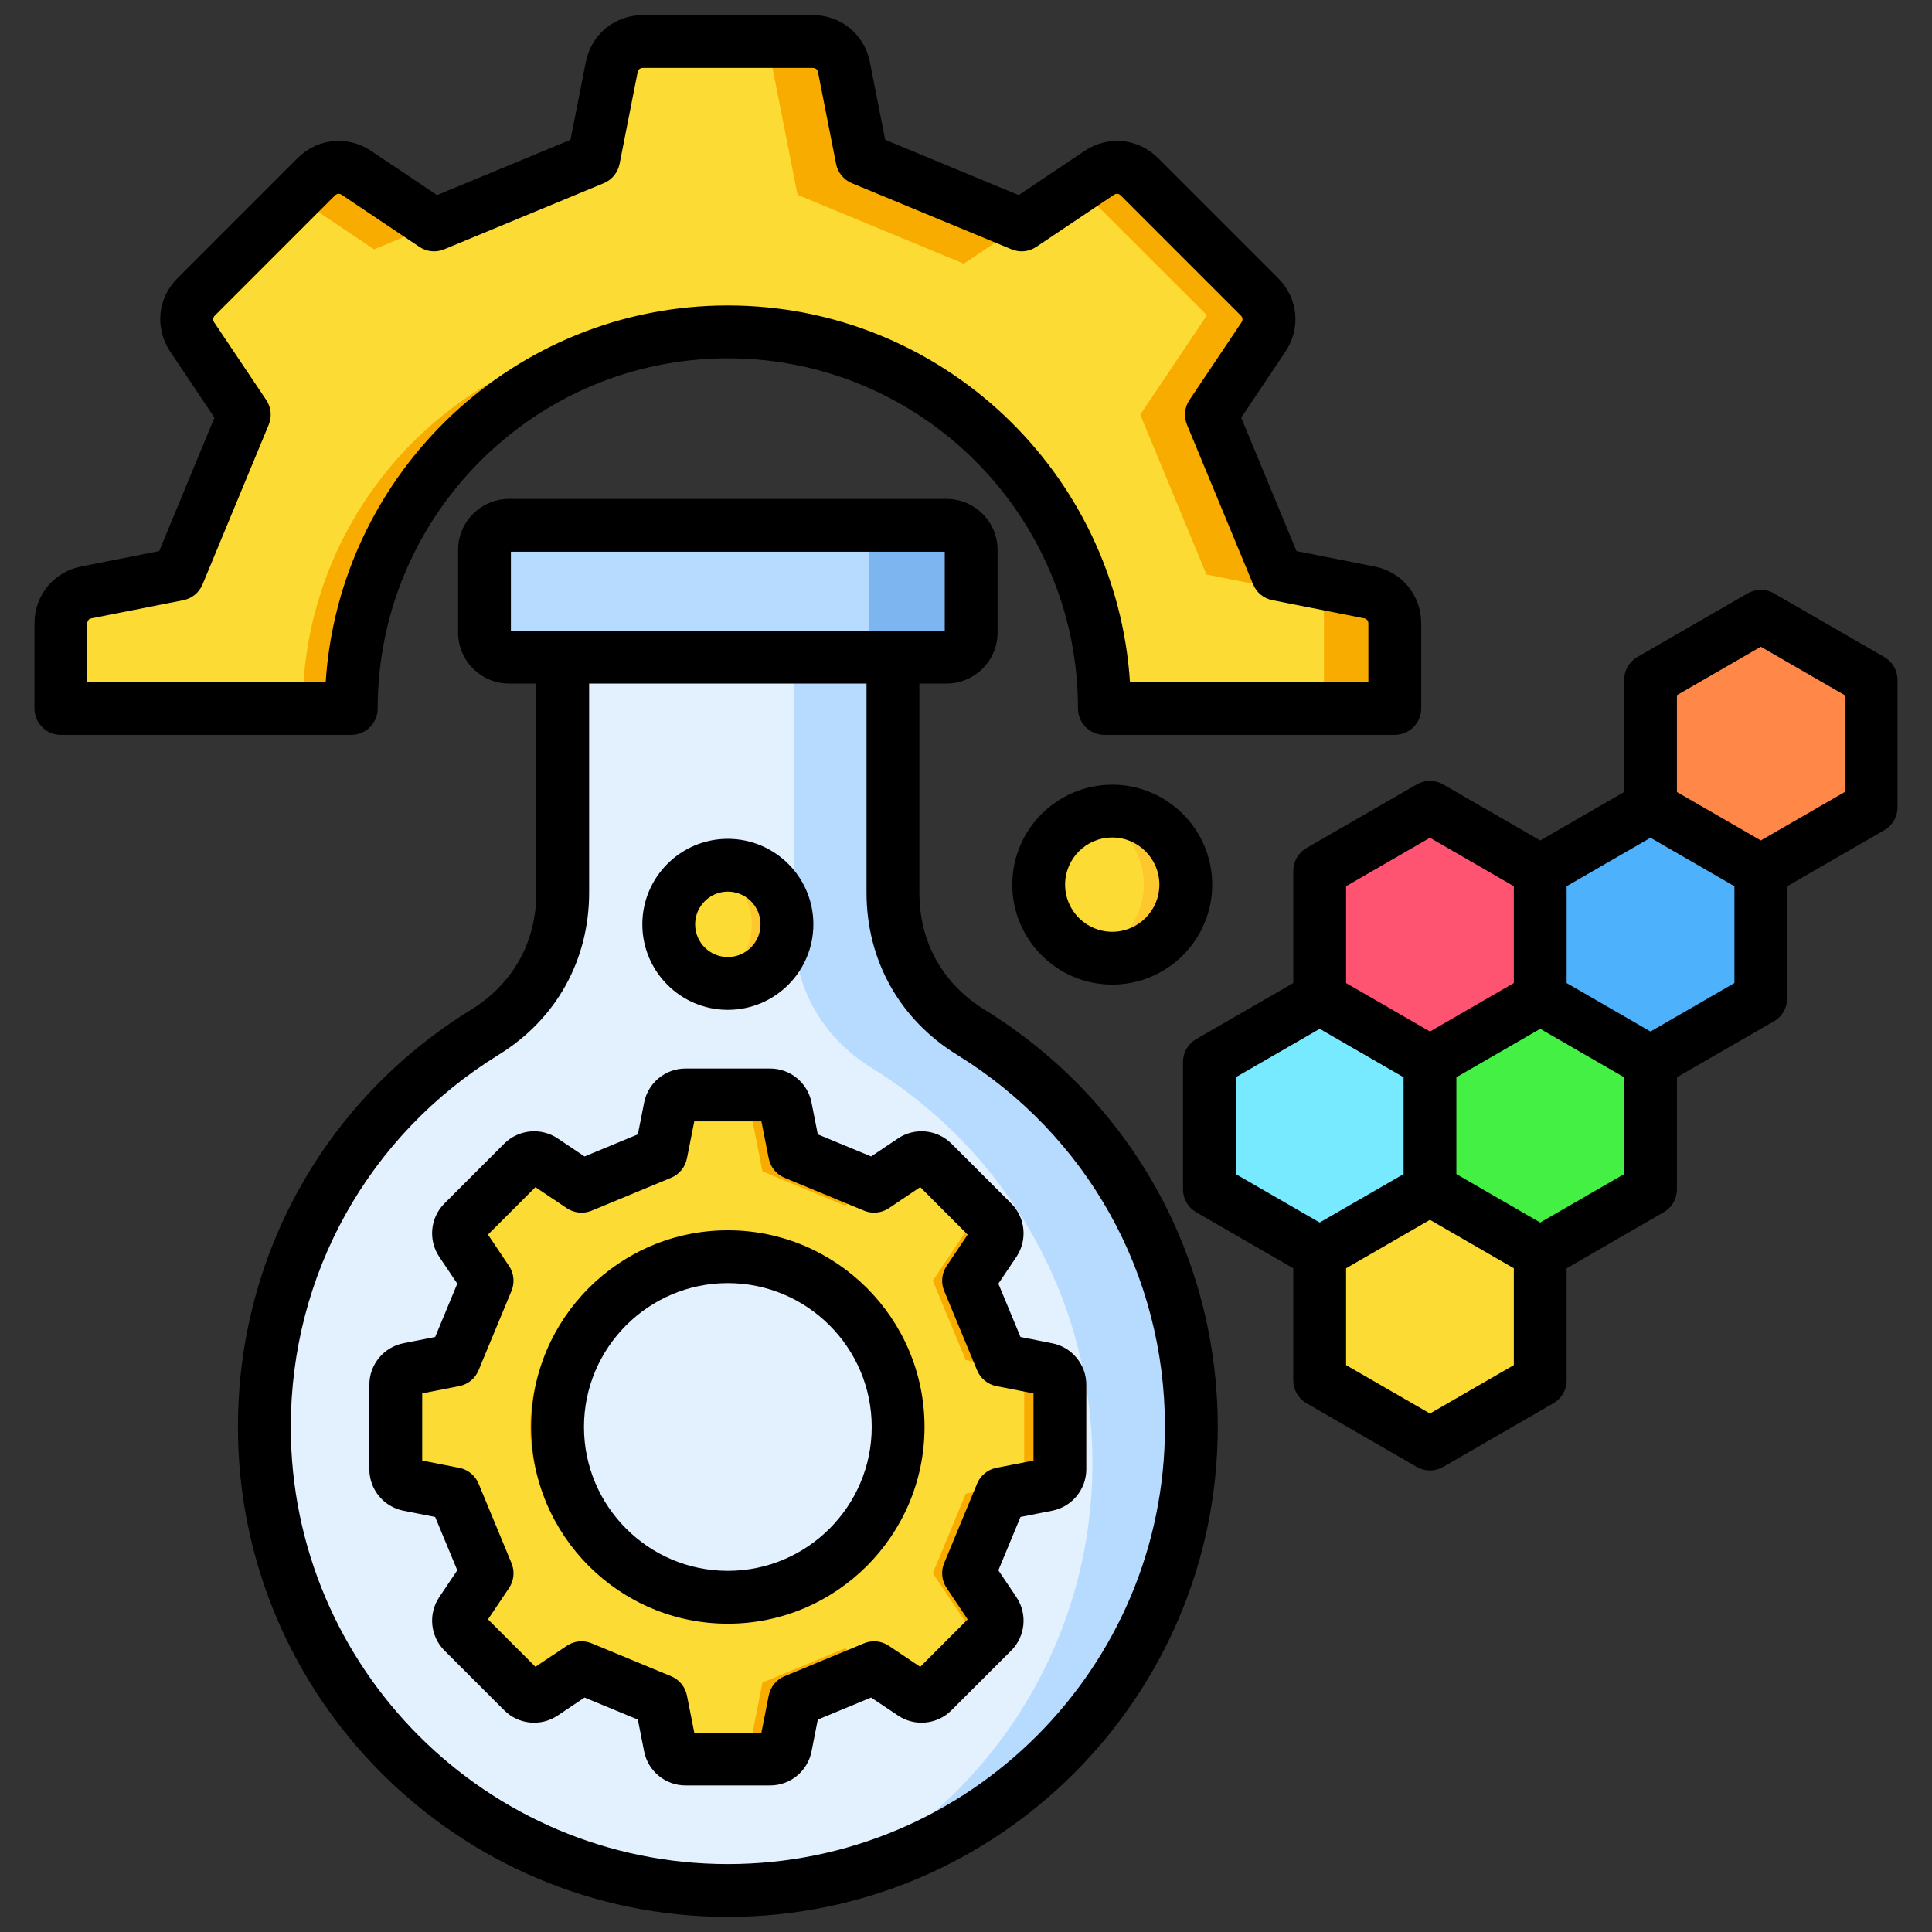 <svg width="45" height="45" viewBox="0 0 45 45" fill="none" xmlns="http://www.w3.org/2000/svg">
<rect x="0" y="0" width="45" height="45" fill="#333333" stroke="none"/>
<g clip-path="url(#clip0_628_2235)">
<path fill-rule="evenodd" clip-rule="evenodd" d="M33.305 27.701L35.874 29.184V32.151L33.305 33.634L30.736 32.151V29.184L33.305 27.701Z" fill="#FCDB35"/>
<path fill-rule="evenodd" clip-rule="evenodd" d="M30.736 23.252L33.305 24.735V27.701L30.736 29.184L28.167 27.701V24.735L30.736 23.252Z" fill="#78EAFF"/>
<path fill-rule="evenodd" clip-rule="evenodd" d="M35.874 23.252L38.443 24.735V27.701L35.874 29.184L33.305 27.701V24.735L35.874 23.252Z" fill="#43F043"/>
<path fill-rule="evenodd" clip-rule="evenodd" d="M33.305 18.803L35.874 20.286V23.252L33.305 24.735L30.736 23.252V20.286L33.305 18.803Z" fill="#FF5471"/>
<path fill-rule="evenodd" clip-rule="evenodd" d="M38.443 18.803L41.012 20.286V23.252L38.443 24.735L35.874 23.252V20.286L38.443 18.803Z" fill="#4EB1FC"/>
<path fill-rule="evenodd" clip-rule="evenodd" d="M41.012 14.354L43.581 15.837V18.803L41.012 20.286L38.443 18.803V15.837L41.012 14.354Z" fill="#FF8748"/>
<path fill-rule="evenodd" clip-rule="evenodd" d="M22.621 24.04C25.706 25.943 27.762 29.354 27.762 33.245C27.762 39.215 22.922 44.055 16.951 44.055C10.981 44.055 6.141 39.215 6.141 33.245C6.141 29.354 8.197 25.943 11.281 24.04C12.445 23.322 13.1 22.147 13.1 20.78V15.289H20.803V20.78C20.803 22.147 21.458 23.322 22.621 24.04V24.04Z" fill="#B6DBFF"/>
<path fill-rule="evenodd" clip-rule="evenodd" d="M19.43 43.769C18.634 43.956 17.804 44.055 16.951 44.055C10.981 44.055 6.141 39.215 6.141 33.245C6.141 29.354 8.197 25.943 11.281 24.04C12.444 23.322 13.1 22.147 13.1 20.78V15.289H18.486V21.614C18.486 22.981 19.141 24.156 20.304 24.874C23.389 26.777 25.445 30.188 25.445 34.079C25.445 38.327 22.994 42.002 19.43 43.769Z" fill="#E3F1FF"/>
<path d="M22.052 12.215H11.85C11.533 12.215 11.276 12.472 11.276 12.789V14.715C11.276 15.032 11.533 15.289 11.85 15.289H22.052C22.37 15.289 22.627 15.032 22.627 14.715V12.789C22.627 12.472 22.37 12.215 22.052 12.215Z" fill="#7CB5EF"/>
<path d="M19.666 12.215H11.85C11.533 12.215 11.276 12.472 11.276 12.789V14.715C11.276 15.032 11.533 15.289 11.85 15.289H19.666C19.983 15.289 20.241 15.032 20.241 14.715V12.789C20.241 12.472 19.983 12.215 19.666 12.215Z" fill="#B6DBFF"/>
<path fill-rule="evenodd" clip-rule="evenodd" d="M25.905 22.317C26.848 22.317 27.618 21.548 27.618 20.604C27.618 19.66 26.848 18.891 25.905 18.891C24.961 18.891 24.191 19.66 24.191 20.604C24.191 21.548 24.961 22.317 25.905 22.317Z" fill="#FDC72E"/>
<path fill-rule="evenodd" clip-rule="evenodd" d="M25.417 22.247C24.708 22.036 24.191 21.381 24.191 20.604C24.191 19.827 24.708 19.171 25.417 18.961C26.125 19.171 26.642 19.827 26.642 20.604C26.642 21.381 26.125 22.036 25.417 22.247Z" fill="#FCDB35"/>
<path fill-rule="evenodd" clip-rule="evenodd" d="M16.951 22.906C17.709 22.906 18.328 22.287 18.328 21.529C18.328 20.771 17.709 20.152 16.951 20.152C16.193 20.152 15.575 20.771 15.575 21.529C15.575 22.287 16.193 22.906 16.951 22.906Z" fill="#FDC72E"/>
<path fill-rule="evenodd" clip-rule="evenodd" d="M16.543 22.845C15.982 22.671 15.575 22.148 15.575 21.53C15.575 20.912 15.982 20.389 16.543 20.215C17.103 20.389 17.511 20.912 17.511 21.53C17.511 22.148 17.103 22.671 16.543 22.845Z" fill="#FCDB35"/>
<path fill-rule="evenodd" clip-rule="evenodd" d="M23.804 5.233L25.617 4.017C25.912 3.819 26.297 3.857 26.548 4.108L29.355 6.915C29.606 7.166 29.644 7.551 29.445 7.846L28.23 9.659L29.772 13.382L31.913 13.804C32.262 13.873 32.508 14.172 32.508 14.527V16.512H25.724V16.502C25.724 11.657 21.796 7.73 16.951 7.73C12.106 7.73 8.179 11.657 8.179 16.502V16.512H1.395V14.527C1.395 14.172 1.64 13.873 1.989 13.804L4.131 13.382L5.673 9.659L4.457 7.846C4.259 7.551 4.296 7.166 4.548 6.915L7.354 4.108C7.606 3.857 7.99 3.819 8.286 4.017L10.099 5.233L13.822 3.691L14.244 1.549C14.313 1.201 14.611 0.955 14.967 0.955H18.936C19.291 0.955 19.59 1.201 19.659 1.549L20.081 3.691L23.804 5.233Z" fill="#F9AC00"/>
<path fill-rule="evenodd" clip-rule="evenodd" d="M23.804 5.234L25.119 4.351L28.112 7.343L26.558 9.659L28.101 13.382L30.837 13.922V16.512H25.724V16.502C25.724 11.657 21.796 7.73 16.951 7.73C12.106 7.73 8.179 11.657 8.179 16.502V16.512H1.395V14.527C1.395 14.172 1.64 13.873 1.989 13.804L4.131 13.382L5.673 9.659L4.457 7.846C4.259 7.551 4.297 7.166 4.548 6.915L6.883 4.58L8.713 5.807L10.099 5.233L13.822 3.691L14.244 1.549C14.313 1.201 14.611 0.955 14.967 0.955H17.87L18.576 4.537L22.449 6.142L23.803 5.233L23.804 5.234Z" fill="#FCDB35"/>
<path fill-rule="evenodd" clip-rule="evenodd" d="M16.386 7.749C11.805 8.041 8.179 11.848 8.179 16.503V16.512H7.048V16.503C7.048 11.658 10.976 7.73 15.82 7.73C16.01 7.73 16.199 7.737 16.386 7.749Z" fill="#F9AC00"/>
<path fill-rule="evenodd" clip-rule="evenodd" d="M20.358 27.629L21.259 27.024C21.406 26.926 21.598 26.945 21.723 27.07L23.118 28.465C23.243 28.59 23.262 28.781 23.163 28.928L22.558 29.829L23.325 31.68L24.39 31.89C24.563 31.924 24.685 32.073 24.685 32.25V34.223C24.685 34.4 24.563 34.548 24.39 34.582L23.325 34.792L22.558 36.643L23.163 37.545C23.261 37.691 23.243 37.883 23.118 38.008L21.723 39.403C21.598 39.528 21.406 39.547 21.259 39.448L20.358 38.844L18.507 39.611L18.297 40.675C18.263 40.849 18.114 40.971 17.938 40.971H15.964C15.788 40.971 15.639 40.849 15.605 40.675L15.395 39.611L13.544 38.844L12.643 39.448C12.496 39.547 12.305 39.528 12.18 39.403L10.784 38.008C10.659 37.883 10.641 37.692 10.739 37.545L11.344 36.643L10.577 34.792L9.512 34.583C9.339 34.548 9.217 34.4 9.217 34.223V32.25C9.217 32.073 9.339 31.925 9.512 31.89L10.577 31.68L11.344 29.83L10.739 28.928C10.641 28.781 10.659 28.59 10.784 28.465L12.18 27.07C12.305 26.945 12.496 26.926 12.643 27.025L13.544 27.629L15.395 26.862L15.605 25.797C15.639 25.624 15.788 25.502 15.965 25.502H17.938C18.114 25.502 18.263 25.624 18.297 25.797L18.507 26.862L20.358 27.629L20.358 27.629Z" fill="#F9AC00"/>
<path fill-rule="evenodd" clip-rule="evenodd" d="M20.358 27.629L21.012 27.19L22.5 28.678L21.727 29.83L22.494 31.68L23.855 31.949V34.524L22.494 34.792L21.727 36.643L22.5 37.795L21.012 39.282L19.685 38.392L17.759 39.19L17.408 40.971H15.965C15.788 40.971 15.639 40.849 15.605 40.675L15.395 39.61L12.856 38.558L11.946 39.169L10.785 38.008C10.66 37.883 10.641 37.691 10.739 37.545L11.344 36.643L10.577 34.792L9.512 34.583C9.339 34.548 9.217 34.4 9.217 34.223V32.25C9.217 32.073 9.339 31.925 9.512 31.89L10.577 31.68L11.344 29.83L10.739 28.928C10.641 28.781 10.66 28.59 10.785 28.465L11.946 27.304L12.856 27.915L13.544 27.629L15.395 26.862L15.605 25.797C15.639 25.624 15.788 25.502 15.965 25.502H17.408L17.759 27.283L19.685 28.081L20.358 27.629V27.629Z" fill="#FCDB35"/>
<path d="M19.12 36.041C20.669 34.492 20.669 31.981 19.12 30.432C17.572 28.883 15.06 28.883 13.512 30.432C11.963 31.981 11.963 34.492 13.512 36.041C15.06 37.589 17.572 37.589 19.12 36.041Z" fill="#F9AC00"/>
<path d="M19.75 36.041C21.299 34.492 21.299 31.981 19.75 30.432C18.201 28.883 15.69 28.883 14.142 30.432C12.593 31.981 12.593 34.492 14.142 36.041C15.69 37.589 18.201 37.589 19.75 36.041Z" fill="#E3F1FF"/>
<path fill-rule="evenodd" clip-rule="evenodd" d="M16.952 20.768C17.373 20.768 17.714 21.109 17.714 21.53C17.714 21.95 17.373 22.291 16.952 22.291C16.532 22.291 16.191 21.95 16.191 21.53C16.191 21.109 16.533 20.768 16.952 20.768ZM16.952 23.521C18.051 23.521 18.945 22.628 18.945 21.53C18.945 20.431 18.051 19.538 16.952 19.538C15.854 19.538 14.961 20.431 14.961 21.53C14.961 22.628 15.854 23.521 16.952 23.521ZM16.952 36.588C15.105 36.588 13.602 35.085 13.602 33.237C13.602 31.39 15.105 29.886 16.952 29.886C18.8 29.886 20.304 31.389 20.304 33.237C20.304 35.085 18.8 36.588 16.952 36.588ZM16.952 28.656C14.427 28.656 12.371 30.711 12.371 33.237C12.371 35.764 14.427 37.819 16.952 37.819C19.478 37.819 21.534 35.763 21.534 33.237C21.534 30.711 19.479 28.656 16.952 28.656ZM24.072 34.019V32.455L23.207 32.285C23.005 32.245 22.837 32.107 22.758 31.916L21.991 30.066C21.912 29.876 21.934 29.658 22.049 29.488L22.539 28.757L21.434 27.65L20.702 28.142C20.531 28.256 20.314 28.277 20.124 28.199L18.273 27.432C18.083 27.353 17.945 27.184 17.905 26.982L17.735 26.119H16.171L16 26.982C15.961 27.184 15.822 27.353 15.632 27.432L13.781 28.199C13.591 28.278 13.374 28.256 13.203 28.142L12.472 27.65L11.366 28.757L11.857 29.488C11.971 29.658 11.993 29.876 11.914 30.066L11.147 31.916C11.069 32.107 10.9 32.245 10.698 32.285L9.834 32.455V34.019L10.698 34.189C10.9 34.229 11.069 34.367 11.147 34.557L11.914 36.409C11.993 36.598 11.971 36.816 11.857 36.987L11.366 37.718L12.472 38.824L13.203 38.333C13.374 38.218 13.591 38.197 13.781 38.276L15.632 39.043C15.822 39.121 15.961 39.291 16 39.492L16.171 40.356H17.735L17.905 39.492C17.945 39.291 18.083 39.121 18.273 39.043L20.124 38.276C20.314 38.197 20.531 38.218 20.702 38.333L21.434 38.824L22.539 37.718L22.049 36.987C21.934 36.816 21.912 36.598 21.991 36.409L22.758 34.557C22.837 34.367 23.005 34.229 23.207 34.189L24.072 34.019ZM23.254 29.899L23.675 29.273C23.936 28.884 23.884 28.361 23.554 28.031L22.159 26.636C21.828 26.306 21.306 26.255 20.918 26.515L20.29 26.936L19.048 26.421L18.902 25.681C18.812 25.221 18.407 24.888 17.939 24.888H15.966C15.499 24.888 15.093 25.221 15.003 25.681L14.857 26.421L13.615 26.936L12.988 26.515C12.599 26.255 12.077 26.306 11.746 26.636L10.352 28.031C10.021 28.361 9.97 28.884 10.23 29.272L10.651 29.899L10.136 31.141L9.396 31.287C8.937 31.378 8.603 31.784 8.603 32.251V34.223C8.603 34.691 8.937 35.096 9.395 35.187L10.136 35.333L10.651 36.575L10.23 37.202C9.97 37.59 10.021 38.113 10.352 38.444L11.746 39.838C12.077 40.169 12.599 40.22 12.988 39.959L13.615 39.539L14.857 40.053L15.003 40.794C15.093 41.253 15.499 41.586 15.966 41.586H17.939C18.407 41.586 18.812 41.253 18.902 40.794L19.048 40.053L20.29 39.539L20.918 39.959C21.306 40.22 21.828 40.169 22.159 39.838L23.554 38.444C23.884 38.113 23.936 37.59 23.675 37.202L23.254 36.575L23.769 35.333L24.51 35.187C24.968 35.096 25.302 34.691 25.302 34.223V32.251C25.302 31.784 24.968 31.378 24.51 31.288L23.769 31.141L23.254 29.899V29.899ZM16.952 43.418C22.566 43.418 27.134 38.851 27.134 33.237C27.134 29.68 25.323 26.439 22.292 24.568C20.952 23.742 20.183 22.365 20.183 20.79V15.921H13.722V20.79C13.722 22.364 12.954 23.742 11.614 24.568C8.582 26.439 6.773 29.68 6.773 33.237C6.773 38.851 11.339 43.418 16.953 43.418H16.952ZM11.9 12.851H22.005V14.691H11.9V12.851ZM22.938 23.521C21.955 22.915 21.414 21.944 21.414 20.79V15.921H22.047C22.703 15.921 23.236 15.389 23.236 14.733V12.81C23.236 12.154 22.702 11.621 22.047 11.621H11.858C11.203 11.621 10.67 12.154 10.67 12.81V14.733C10.67 15.389 11.203 15.921 11.858 15.921H12.492V20.79C12.492 21.944 11.95 22.915 10.967 23.521C7.57 25.618 5.542 29.25 5.542 33.237C5.542 39.529 10.661 44.648 16.953 44.648C23.244 44.648 28.364 39.529 28.364 33.237C28.364 29.25 26.336 25.618 22.938 23.521H22.938ZM42.967 18.448L41.013 19.576L40.993 19.564L39.059 18.448V16.192L41.013 15.064L42.967 16.192V18.448ZM38.444 24.026L40.398 22.897V20.642L38.444 19.513L36.49 20.642V22.897L38.444 24.026ZM35.875 28.475L33.922 27.347V25.091L35.875 23.963L37.829 25.091V27.347L35.875 28.475ZM33.307 32.924L35.26 31.796V29.541L33.326 28.424L33.307 28.412L31.353 29.541V31.796L33.307 32.924H33.307ZM28.784 25.091L30.738 23.963L32.692 25.091V27.347L30.738 28.475L28.784 27.347V25.091ZM33.307 19.513L31.353 20.642V22.897L33.307 24.026L35.26 22.897V20.642L33.307 19.513ZM43.89 15.304C44.079 15.414 44.197 15.617 44.197 15.837V18.803C44.197 19.023 44.079 19.226 43.89 19.336L41.628 20.642V23.252C41.628 23.473 41.511 23.676 41.321 23.786L39.059 25.091V27.702C39.059 27.922 38.943 28.125 38.752 28.235L36.49 29.541V32.151C36.49 32.371 36.373 32.574 36.183 32.684L33.615 34.167C33.519 34.222 33.413 34.25 33.307 34.25C33.201 34.25 33.094 34.222 32.999 34.167L30.43 32.684C30.239 32.574 30.123 32.371 30.123 32.151V29.541L27.861 28.235C27.671 28.125 27.554 27.922 27.554 27.702V24.736C27.554 24.516 27.671 24.313 27.861 24.203L30.123 22.897V20.287C30.123 20.066 30.239 19.863 30.43 19.753L32.999 18.271C33.189 18.161 33.424 18.161 33.615 18.271L35.875 19.576L37.829 18.448V15.837C37.829 15.617 37.947 15.414 38.136 15.304L40.706 13.821C40.897 13.711 41.13 13.711 41.321 13.821L43.89 15.304L43.89 15.304ZM27.004 20.605C27.004 21.211 26.512 21.703 25.906 21.703C25.3 21.703 24.808 21.211 24.808 20.605C24.808 19.999 25.301 19.507 25.906 19.507C26.512 19.507 27.004 19.999 27.004 20.605ZM23.578 20.605C23.578 19.321 24.622 18.277 25.906 18.277C27.19 18.277 28.235 19.321 28.235 20.605C28.235 21.889 27.19 22.933 25.906 22.933C24.622 22.933 23.578 21.889 23.578 20.605ZM2.033 15.886H7.586C7.904 10.996 11.984 7.115 16.952 7.115C21.921 7.115 26.001 10.996 26.319 15.886H31.872V14.521C31.872 14.459 31.835 14.413 31.774 14.402L29.637 13.979C29.434 13.94 29.266 13.802 29.188 13.611L27.647 9.893C27.568 9.704 27.59 9.487 27.705 9.316L28.918 7.507C28.953 7.455 28.947 7.396 28.903 7.352L26.102 4.551C26.058 4.508 26 4.501 25.948 4.536L24.138 5.749C23.967 5.865 23.75 5.886 23.56 5.807L19.842 4.267C19.652 4.188 19.514 4.02 19.474 3.818L19.053 1.68C19.041 1.619 18.995 1.582 18.933 1.582H14.972C14.911 1.582 14.865 1.619 14.852 1.68L14.431 3.818C14.391 4.02 14.253 4.188 14.063 4.267L10.345 5.807C10.155 5.886 9.938 5.865 9.767 5.749L7.957 4.536C7.906 4.501 7.847 4.508 7.803 4.551L5.002 7.352C4.959 7.396 4.953 7.455 4.987 7.506L6.201 9.316C6.316 9.487 6.337 9.704 6.259 9.894L4.718 13.611C4.639 13.803 4.471 13.94 4.269 13.98L2.131 14.402C2.071 14.413 2.033 14.459 2.033 14.521V15.886L2.033 15.886ZM8.797 16.502C8.797 16.841 8.522 17.117 8.182 17.117H1.418C1.078 17.117 0.803 16.841 0.803 16.502V14.521C0.803 13.866 1.251 13.32 1.894 13.194L3.708 12.836L4.995 9.728L3.965 8.191C3.601 7.648 3.669 6.945 4.132 6.482L6.933 3.681C7.396 3.218 8.099 3.15 8.643 3.514L10.179 4.544L13.288 3.256L13.645 1.442C13.772 0.8 14.318 0.352 14.972 0.352H18.933C19.588 0.352 20.134 0.8 20.26 1.442L20.618 3.256L23.727 4.544L25.264 3.514C25.807 3.15 26.509 3.218 26.972 3.681L29.773 6.482C30.236 6.945 30.305 7.648 29.94 8.191L28.91 9.728L30.198 12.836L32.012 13.194C32.655 13.32 33.103 13.866 33.103 14.521V16.502C33.103 16.841 32.827 17.117 32.488 17.117H25.724C25.384 17.117 25.108 16.841 25.108 16.502C25.108 12.004 21.45 8.346 16.953 8.346C12.455 8.346 8.797 12.004 8.797 16.502Z" fill="black"/>
</g>
<defs>
<clipPath id="clip0_628_2235">
<rect width="45" height="45" fill="white"/>
</clipPath>
</defs>
</svg>

